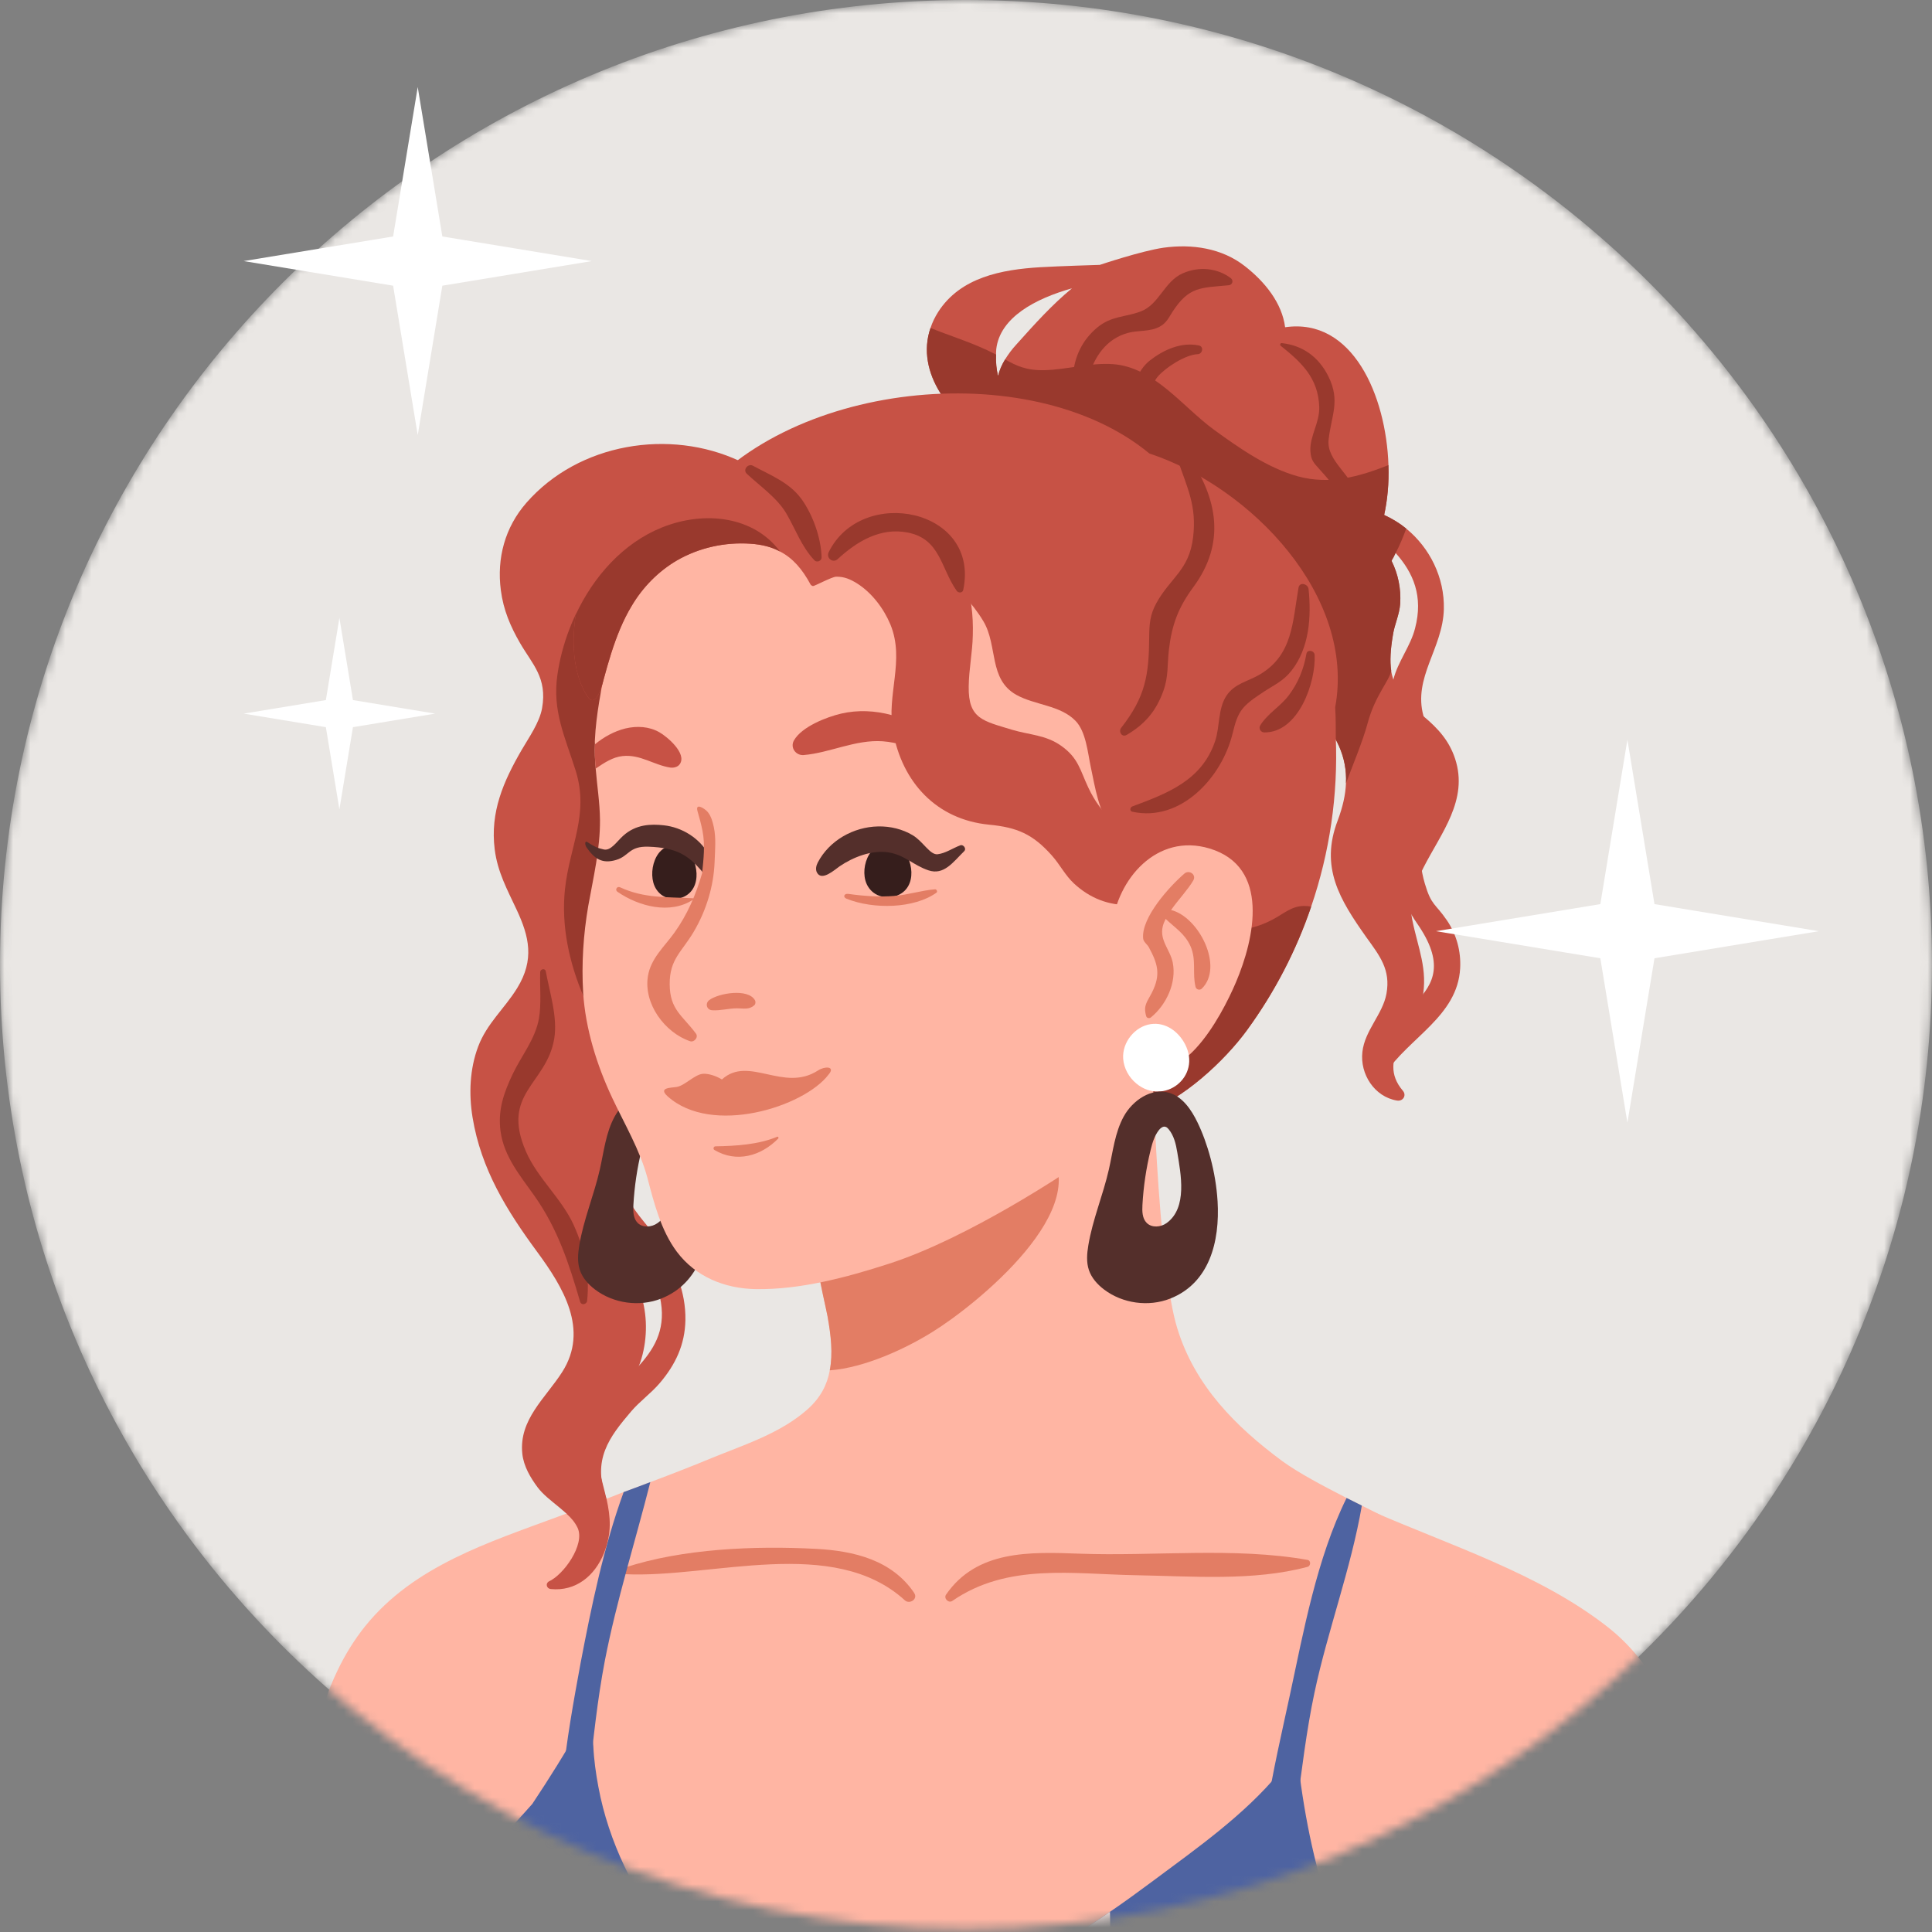 <?xml version="1.0" encoding="UTF-8"?>
<svg xmlns="http://www.w3.org/2000/svg" width="222" height="222" viewBox="0 0 222 222" fill="none">
  <rect x="0" y="0" width="222" height="222" fill="#808080" stroke="none"/>
  <g clip-path="url(#clip0_14505_4367)">
    <mask id="mask0_14505_4367" style="mask-type:luminance" maskUnits="userSpaceOnUse" x="0" y="0" width="222" height="222">
      <path d="M110.998 221.652C172.301 221.652 221.997 172.033 221.997 110.826C221.997 49.618 172.301 0 110.998 0C49.696 0 0 49.618 0 110.826C0 172.033 49.696 221.652 110.998 221.652Z" fill="white"></path>
    </mask>
    <g mask="url(#mask0_14505_4367)">
      <path d="M110.998 221.652C172.301 221.652 221.997 172.033 221.997 110.826C221.997 49.618 172.301 0 110.998 0C49.696 0 0 49.618 0 110.826C0 172.033 49.696 221.652 110.998 221.652Z" fill="#EAE7E4"></path>
      <path d="M163.926 83.357C164.892 85.58 165.883 87.219 165.388 89.664C165.251 90.36 164.127 90.518 163.836 89.865C162.217 86.34 159.293 82.59 160.015 78.505C160.036 78.369 160.061 78.236 160.105 78.1C160.622 76.013 162.083 74.26 162.601 72.195C163.567 68.512 162.399 65.819 160.374 63.549C159.767 62.832 159.046 62.18 158.284 61.53C157.451 60.835 156.553 60.161 155.651 59.487C155.246 59.171 155.292 58.275 155.967 58.343C157.048 58.479 158.079 58.769 159.049 59.174C159.971 59.601 160.826 60.117 161.591 60.745C164.288 62.947 165.998 66.357 165.908 69.996C165.797 74.507 162.331 77.853 163.57 82.278C163.638 82.636 163.771 82.995 163.929 83.357H163.926Z" fill="#C75245"></path>
      <path d="M162.285 105.718C162.913 108.884 164.127 111.42 163.43 114.787C162.712 118.2 158.011 121.611 161.204 125.34C161.653 125.878 161.204 126.573 160.529 126.462C157.921 126.035 156.255 123.41 156.549 120.872C156.819 118.401 158.887 116.54 159.315 114.181C159.81 111.42 158.55 109.849 156.998 107.694C153.939 103.362 151.647 99.655 153.716 94.268C154.279 92.763 154.614 91.328 154.66 90.001C154.796 87.015 153.604 84.365 151.018 81.761C150.839 81.582 150.659 81.381 150.501 81.177C148.027 78.28 146.497 73.206 146.68 68.537C146.791 64.675 148.098 61.06 150.997 59.196C150.727 58.97 150.433 58.748 150.142 58.544C149.513 58.074 149.873 57.041 150.681 57.242C151.579 57.468 152.458 57.78 153.313 58.185C153.809 58.117 154.168 58.364 154.347 58.723C155.787 59.53 157.113 60.587 158.169 61.821C158.866 62.628 159.473 63.506 159.9 64.449C160.643 65.952 161.002 67.615 160.888 69.387C160.798 70.646 160.234 71.743 160.055 72.959C159.764 74.665 159.696 75.967 159.854 77.046C159.9 77.405 159.99 77.742 160.101 78.079V78.1C160.597 79.538 161.631 80.661 163.362 82.12C163.43 82.188 163.498 82.231 163.564 82.278V82.299C165.226 83.691 166.509 85.082 167.205 87.194C168.757 91.931 165.586 95.725 163.564 99.698C162.641 101.516 161.854 103.628 162.281 105.715L162.285 105.718Z" fill="#C75245"></path>
      <path d="M160.891 69.39C161.003 67.615 160.644 65.955 159.903 64.452C159.476 63.509 158.869 62.634 158.172 61.824C157.116 60.59 155.788 59.533 154.351 58.726C154.171 58.367 153.812 58.12 153.317 58.188C152.462 57.783 151.585 57.471 150.684 57.245C149.876 57.044 149.514 58.077 150.145 58.547C150.437 58.748 150.731 58.973 151 59.199C148.098 61.063 146.795 64.678 146.683 68.54C146.504 73.209 148.033 78.283 150.505 81.18C150.663 81.381 150.842 81.585 151.022 81.764C153.608 84.368 154.8 87.018 154.664 90.004C155.249 88.387 156.59 85.209 157.144 83.122C158.011 79.86 159.721 78.15 159.857 77.049C159.699 75.97 159.767 74.668 160.058 72.961C160.238 71.749 160.801 70.649 160.891 69.39Z" fill="#99392D"></path>
      <path d="M166.24 105.724C164.908 103.786 164.471 104.067 163.725 101.535C162.802 98.406 163.217 95.71 163.685 92.472C163.753 91.999 163.158 91.838 162.972 92.277C160.774 97.494 159.563 101.408 162.83 106.105C169.166 115.208 157.965 115.523 157.479 122.981C157.417 123.911 158.683 124.112 159.132 123.429C161.889 119.227 167.478 116.781 167.782 111.268C167.89 109.299 167.361 107.357 166.24 105.724Z" fill="#C75245"></path>
      <path d="M147.668 37.598C147.309 34.816 145.352 32.388 143.06 30.595C140.406 28.508 136.987 28.013 133.705 28.462C131.187 28.82 126.374 30.437 126.374 30.437C126.374 30.437 121.766 30.573 119.515 30.706C115.108 30.975 110.364 31.85 107.8 35.848C107.419 36.454 107.125 37.06 106.923 37.688C105.146 42.808 109.283 48.195 114.096 50.418C114.501 50.597 114.861 50.597 115.176 50.486C115.492 50.844 115.83 51.181 116.189 51.497C117.697 52.845 119.518 53.742 121.519 53.899C123.587 55.337 125.904 56.413 128.04 57.805C129.728 58.884 131.301 60.117 132.853 61.376C134.045 62.297 135.237 63.262 136.451 64.159C139.486 66.403 142.927 68.336 146.683 68.537C147.56 68.583 148.461 68.537 149.359 68.379C152.71 67.795 155.701 65.819 157.565 62.968C157.791 62.609 157.993 62.226 158.172 61.824C158.24 61.734 158.262 61.623 158.284 61.533C158.621 60.816 158.869 60.031 159.049 59.177C159.43 57.471 159.612 55.517 159.544 53.519V53.451C159.275 45.458 155.429 36.479 147.671 37.602L147.668 37.598ZM114.681 43.21C114.501 42.447 114.411 41.615 114.455 40.74C114.455 40.539 114.455 40.335 114.477 40.112C114.904 36.476 118.951 34.321 123.178 33.13C120.909 34.995 118.905 37.218 116.815 39.553C116.276 40.137 115.848 40.721 115.489 41.303C115.108 41.93 114.836 42.561 114.681 43.21Z" fill="#C75245"></path>
      <path d="M159.046 59.174C159.426 57.468 159.609 55.513 159.541 53.516V53.448C156.19 54.771 152.796 55.739 149.108 54.728C145.646 53.763 142.407 51.494 139.53 49.407C135.909 46.779 132.605 42.156 127.858 41.841C125.25 41.661 122.618 42.468 120.032 42.536C117.942 42.583 116.818 42.042 115.489 41.303C115.108 41.93 114.836 42.561 114.681 43.21C114.501 42.447 114.411 41.615 114.455 40.74C114.139 40.582 113.78 40.403 113.399 40.224C111.172 39.191 108.946 38.517 106.923 37.685C105.146 42.805 109.283 48.192 114.096 50.415C114.501 50.594 114.861 50.594 115.176 50.483C115.492 50.842 115.83 51.178 116.189 51.494C117.335 51.472 118.527 51.426 119.809 51.584C125.789 52.258 129.186 57.062 132.853 61.373C134.045 62.294 135.237 63.259 136.451 64.156C139.486 66.4 142.927 68.333 146.683 68.534C146.504 73.203 148.033 78.277 150.505 81.174C150.706 80.973 150.864 80.679 150.864 80.32C151.043 76.391 151.022 73.586 154.146 70.732C155.676 69.341 157.228 68.376 158.51 66.645C159.027 65.949 159.501 65.207 159.903 64.443C160.083 64.152 160.241 63.859 160.374 63.546C160.845 62.65 161.229 61.707 161.588 60.739C160.823 60.111 159.968 59.595 159.046 59.168V59.174Z" fill="#99392D"></path>
      <path d="M75.826 142.781C74.763 141.109 73.119 139.625 72.249 137.853C70.261 133.796 71.874 130.908 73.906 127.625C74.237 127.09 73.457 126.712 73.066 127.065C70.471 129.399 68.254 132.126 68.765 135.828C69.418 140.568 74.352 143.731 75.655 148.338C77.718 155.635 71.341 157.666 68.325 162.827C66.634 165.721 66.387 169.008 68.17 171.865C68.623 172.588 69.948 172.907 69.688 172.22C68 167.737 70.016 165.124 72.518 162.187C73.515 161.015 74.807 160.106 75.807 158.931C77.622 156.804 78.706 154.509 78.758 151.689C78.817 148.434 77.547 145.487 75.826 142.778V142.781Z" fill="#C75245"></path>
      <path d="M89.965 64.613C89.553 60.918 89.234 55.467 85.341 53.847C85.459 53.528 85.397 53.167 84.995 52.978C76.952 49.212 66.501 50.903 60.49 57.77C58.022 60.59 57.068 64.143 57.551 67.832C57.845 70.086 58.644 71.972 59.774 73.92C61.171 76.329 62.905 77.887 62.289 81.372C61.992 83.041 60.768 84.748 59.935 86.186C57.839 89.803 56.306 93.313 56.845 97.598C57.17 100.189 58.269 102.187 59.359 104.518C60.815 107.626 61.431 110.272 59.434 113.528C57.987 115.887 55.953 117.582 54.946 120.253C53.974 122.835 53.859 125.701 54.302 128.407C55.275 134.347 58.238 139.114 61.722 143.845C64.692 147.88 67.699 152.778 64.612 157.635C62.701 160.641 59.595 163.114 60.019 167.057C60.174 168.482 60.942 169.784 61.775 170.903C63.017 172.567 65.528 173.729 66.37 175.587C67.237 177.501 64.766 180.989 63.035 181.747C62.636 182.006 62.822 182.551 63.264 182.597C66.141 182.897 68.312 181.1 69.359 178.543C70.564 175.603 70 173.371 69.251 170.483C68.235 166.574 68.563 164.203 70.622 161.389C72.034 159.457 73.242 158.031 73.837 155.638C74.447 153.192 74.338 150.58 73.468 148.205C72.078 144.399 68.839 142.383 68.693 137.909C68.566 133.948 71.167 130.605 72.617 127.102C73.883 124.038 74.174 121.224 74.044 117.944C73.738 110.127 74.704 104.129 78.38 97.116C81.281 91.581 84.824 86.381 87.299 80.626C89.522 75.454 90.584 70.244 89.956 64.622L89.965 64.613Z" fill="#C75245"></path>
      <path d="M65.928 140.772C64.528 137.698 61.785 135.404 60.45 132.349C57.502 125.605 62.794 124.619 63.683 119.363C64.101 116.898 63.147 113.973 62.711 111.602C62.643 111.231 62.085 111.336 62.073 111.688C62.017 113.383 62.221 115.377 61.927 117.038C61.506 119.406 59.936 121.277 58.92 123.404C57.889 125.562 57.186 127.569 57.517 129.999C57.917 132.912 59.769 135.085 61.407 137.408C64.086 141.208 65.362 145.131 66.656 149.565C66.792 150.035 67.421 149.902 67.467 149.457C67.78 146.436 67.192 143.551 65.925 140.775L65.928 140.772Z" fill="#99392D"></path>
      <path d="M76.055 60.612C69.359 63.321 65.052 70.609 64.052 77.525C63.445 81.706 64.928 84.674 66.145 88.545C67.728 93.576 65.448 97.218 64.919 102.175C64.033 110.48 68.542 119.394 74.222 125.198C75.185 126.181 76.488 124.938 76.002 123.828C73.391 117.863 68.92 112.653 68.474 105.879C68.108 100.347 71.577 95.484 70.369 89.971C70.165 89.037 69.84 88.14 69.493 87.253C69.74 87.018 69.901 86.709 69.867 86.334C69.623 83.564 69.047 81.01 69.028 78.586C69.366 76.412 69.997 74.307 71.14 72.424C71.388 72.019 71.667 71.626 71.97 71.246C72.103 71.109 72.224 70.974 72.37 70.837C73.803 69.508 75.457 68.509 77.219 67.721C78.346 67.424 79.48 67.22 80.496 66.558C80.511 66.549 80.52 66.53 80.536 66.518C83.122 65.779 85.822 65.377 88.411 65.136C89.077 65.528 89.74 65.964 90.387 66.49C90.665 66.716 91.186 66.515 91.046 66.107C88.906 59.753 81.976 58.21 76.052 60.606L76.055 60.612Z" fill="#99392D"></path>
      <path d="M77.678 119.984C76.919 118.528 75.442 117.427 73.736 117.678C71.905 117.947 70.438 119.78 70.568 121.645C70.645 122.752 71.227 123.8 72.082 124.505C75.244 127.118 79.626 123.732 77.678 119.984Z" fill="white"></path>
      <path d="M81.412 137.989C81.211 134.665 80.254 131.323 79.102 128.957C78.396 127.507 77.396 126.023 75.844 125.566C73.813 124.963 71.657 126.431 70.635 128.286C69.613 130.142 69.394 132.312 68.926 134.375C68.26 137.315 67.055 140.129 66.563 143.103C66.405 144.046 66.325 145.036 66.631 145.942C66.938 146.848 67.607 147.593 68.368 148.171C70.496 149.785 73.481 150.196 75.968 149.219C80.437 147.457 81.703 142.742 81.415 137.989H81.412ZM75.281 129.461C75.333 129.458 75.386 129.461 75.438 129.48C75.584 129.523 75.695 129.638 75.791 129.752C76.398 130.485 76.628 131.453 76.782 132.393C77.191 134.869 77.987 138.79 75.553 140.543C74.881 141.029 73.847 141.106 73.264 140.512C72.757 139.996 72.741 139.183 72.781 138.459C72.899 136.338 73.212 134.229 73.717 132.164C73.915 131.351 74.153 130.525 74.667 129.863C74.822 129.666 75.042 129.474 75.277 129.458L75.281 129.461Z" fill="#542F2B"></path>
      <path d="M132.064 52.103C118.258 40.697 89.746 43.884 79.288 58.389C78.997 58.794 79.579 59.153 79.917 58.884C80.861 58.077 81.849 57.313 82.862 56.592C82.998 57.155 83.515 57.625 84.255 57.446C85.379 57.155 89.721 75.654 90.282 77.451C91.923 82.661 94.06 87.778 97.274 92.224C101.006 97.366 106.177 101.092 110.563 105.607C115.533 110.68 118.456 117.103 122.615 122.761C124.077 124.758 125.697 126.824 127.765 127.655C128.911 128.15 130.215 128.24 131.723 127.745C135.928 126.354 140.741 121.864 143.28 118.383C146.473 114.004 148.947 109.221 150.657 104.194C152.794 97.951 153.76 91.353 153.49 84.705C153.49 83.561 153.49 82.414 153.422 81.27C155.782 68.54 143.819 55.989 132.06 52.106L132.064 52.103Z" fill="#C75245"></path>
      <path d="M149.851 104.101C148.411 104.101 147.466 105.022 146.299 105.628C142.004 107.941 138.473 106.571 134.225 104.976C133.707 104.775 133.212 105.582 133.661 105.919C133.772 106.008 133.909 106.098 134.02 106.188C130.96 111.398 126.959 120.578 127.768 127.652C128.914 128.147 130.217 128.237 131.725 127.742C135.931 126.351 140.743 121.861 143.283 118.379C146.475 114.001 148.95 109.218 150.659 104.19C150.411 104.122 150.142 104.101 149.851 104.101Z" fill="#99392D"></path>
      <path d="M178.769 183.892C178.633 183.354 177.982 183.376 177.713 183.735C175.712 182.028 172.811 181.558 170.451 180.188C167.01 178.169 163.322 176.595 159.814 174.709C158.847 174.193 157.698 173.609 156.484 173.003C155.899 172.712 155.314 172.418 154.732 172.127C152.034 170.736 149.244 169.277 147.333 167.885C142.026 163.955 137.281 159.24 135.259 152.574C133.144 145.703 132.199 122.894 132.156 109.49C132.156 108.927 131.391 108.593 130.985 109.017C119.651 121.051 107.577 131.378 94.806 141.773C94.737 141.504 94.669 141.235 94.604 140.988C94.378 140.181 93.232 140.629 93.412 141.304C93.502 141.773 93.57 142.247 93.66 142.717C93.434 142.874 93.211 143.054 93.006 143.233C92.532 143.613 93.143 144.355 93.635 144.065C93.703 144.018 93.771 143.975 93.861 143.929C93.771 143.972 93.771 144.355 93.839 144.893C94.065 146.758 95.01 150.731 95.1 151.291C95.481 153.446 95.728 155.533 95.347 157.465C95.056 159.082 94.313 160.563 92.852 161.887C89.749 164.67 85.611 165.974 81.811 167.524C79.764 168.377 77.293 169.342 74.729 170.306C74.571 170.374 74.413 170.418 74.258 170.486C73.382 170.823 72.527 171.138 71.672 171.45C71.536 171.497 71.381 171.562 71.245 171.608C70.728 171.834 70.211 172.013 69.694 172.214C68.052 172.82 66.501 173.404 65.082 173.921C64.791 174.032 64.497 174.122 64.228 174.236C56.176 177.223 47.564 179.916 41.965 186.855C36.883 193.187 35.49 201.492 34.434 209.306C33.108 218.983 28.992 240.85 29.847 242.804C30.296 243.837 36.908 245.049 43.969 245.745C50.243 246.351 56.876 246.552 59.778 245.834C68.39 243.679 77.16 243.5 85.84 245.339C88.157 245.834 90.832 246.351 93.62 246.91C94.363 247.068 95.128 247.226 95.889 247.359C101.083 248.459 106.437 249.671 110.46 251.041C117.409 253.397 120.017 254.096 127.279 253.849C142.187 253.332 157.389 253.49 172.297 253.87C173.96 253.892 175.601 253.96 177.267 254.05C177.583 254.05 177.964 253.781 178.032 253.465C180.212 242.105 180.686 230.251 180.844 218.687C181.002 207.305 181.407 195.024 178.775 183.886L178.769 183.892Z" fill="#FFB5A3"></path>
      <path d="M47.749 211.476C47.545 210.864 46.659 211.111 46.783 211.742C48.282 219.32 49.7 227.888 53.262 234.814C53.491 235.26 54.299 235.071 54.243 234.548C53.426 226.788 50.208 218.844 47.749 211.476Z" fill="#E37D64"></path>
      <path d="M105.059 183.058C102.507 179.258 98.128 178.203 93.755 177.974C86.741 177.606 78.436 177.934 71.737 180.145C71.331 180.278 71.406 180.865 71.836 180.887C81.845 181.357 95.734 176.388 103.978 183.889C104.526 184.387 105.508 183.735 105.052 183.061L105.059 183.058Z" fill="#E37D64"></path>
      <path d="M150.248 179.245C141.868 177.749 132.571 178.844 124.043 178.528C118.348 178.318 112.241 178.101 108.704 183.237C108.41 183.664 108.998 184.254 109.426 183.958C115.78 179.567 123.281 180.881 130.565 181.005C136.944 181.113 144.048 181.71 150.248 180.04C150.619 179.941 150.663 179.32 150.248 179.245Z" fill="#E37D64"></path>
      <path d="M74.723 170.309C72.992 177.158 70.855 183.871 69.505 190.806C67.773 199.853 67.615 209.194 65.658 218.173C65.569 218.578 64.872 218.621 64.804 218.173C63.432 209.284 65.095 199.875 66.714 191.097C67.95 184.631 69.347 177.804 71.663 171.45C72.518 171.135 73.373 170.823 74.249 170.485C74.407 170.417 74.565 170.374 74.72 170.306L74.723 170.309Z" fill="#4E63A1"></path>
      <path d="M120.168 131.715C119.967 131.468 119.604 131.425 119.313 131.489C116.322 132.142 113.265 134.767 110.679 136.338C106.833 138.694 102.696 140.178 98.627 142.107C97.053 142.871 95.387 143.792 93.836 144.89C94.062 146.755 95.007 150.728 95.096 151.287C95.477 153.443 95.725 155.53 95.344 157.462C99.37 157.171 104.158 154.927 107.196 153.016C112.03 150.029 126.262 138.647 120.171 131.709L120.168 131.715Z" fill="#E37D64"></path>
      <path d="M67.006 114.048C67.275 118.225 68.579 122.399 70.356 126.172C71.728 129.09 73.549 132.189 74.382 135.308C75.147 138.206 75.934 141.372 77.776 143.839C79.935 146.712 83.264 148.06 86.816 148.128C91.919 148.217 97.296 146.78 102.083 145.231C111.37 142.268 122.974 134.387 122.974 134.387C122.974 134.387 125.65 133.917 127.517 130.389C130.214 125.293 131.205 118.714 133.095 113.235C135.299 106.927 135.906 102.345 135.68 95.746C135.569 92.58 136.916 88.675 134.872 86.183C133.59 80.682 128.824 75.877 124.619 72.399C119.02 67.752 112.275 64.564 105.189 62.879C98.265 61.24 90.371 59.802 83.468 62.093C80.477 63.08 77.061 63.89 74.677 66.067C71.753 68.716 70.428 72.553 69.663 76.326C69.099 79.155 68.492 82.117 68.359 85.014C68.359 85.15 68.337 85.305 68.359 85.441V85.531C68.313 86.427 68.359 87.305 68.449 88.224V88.313C68.607 90.289 68.923 92.219 68.944 94.219C68.966 97.564 68.18 100.82 67.594 104.098C67.034 107.354 66.808 110.743 67.009 114.045L67.006 114.048Z" fill="#FFB5A3"></path>
      <path d="M80.034 100.338C80.009 99.757 79.861 99.169 79.625 98.668C79.195 97.75 78.161 96.996 77.102 97.162C76.519 97.252 76.011 97.611 75.674 98.059C74.993 98.965 74.779 100.356 75.073 101.42C75.237 102.02 75.609 102.583 76.163 102.929C76.807 103.328 77.662 103.396 78.377 103.13C79.629 102.666 80.084 101.51 80.037 100.341L80.034 100.338Z" fill="#361E1C"></path>
      <path d="M79.594 103.214C76.665 103.062 74.017 103.241 71.249 101.955C70.902 101.794 70.629 102.249 70.948 102.471C73.391 104.154 76.996 105.109 79.641 103.377C79.715 103.328 79.684 103.22 79.597 103.214H79.594Z" fill="#E37D64"></path>
      <path d="M136.463 74.99C129.412 64.783 119.288 62.486 108.347 58.364C107.381 57.999 106.493 59.208 106.842 60.046C106.437 65.732 110.385 66.982 113.005 71.4C114.671 74.207 113.581 78.042 116.777 79.838C118.892 81.028 121.828 81.019 123.584 82.828C124.791 84.074 124.987 86.483 125.337 88.131C125.866 90.623 126.216 93.115 127.73 95.242C130 98.433 134.218 99.992 137.866 98.174C146.395 93.928 140.217 80.419 136.463 74.99Z" fill="#C75245"></path>
      <path d="M81.065 100.839C81.241 100.047 81.362 99.243 81.415 98.421C81.418 98.35 81.452 98.3 81.464 98.235C80.386 96.278 78.349 95.063 76.289 94.834C74.8 94.67 73.078 94.704 71.601 96.04C70.852 96.717 70.189 97.796 69.371 97.608C68.597 97.428 68.389 97.332 67.457 96.745C67.213 96.591 67.166 97.045 67.411 97.394C68.337 98.718 69.219 99.281 70.793 98.814C72.319 98.362 72.242 97.212 74.524 97.292C77.757 97.404 79.049 98.272 80.572 100.019C80.798 100.279 80.947 100.557 81.065 100.836V100.839Z" fill="#542F2B"></path>
      <path d="M104.725 100.217C104.709 99.633 104.561 99.046 104.319 98.535C103.876 97.608 102.792 96.829 101.665 96.965C101.043 97.042 100.501 97.385 100.132 97.824C99.395 98.715 99.144 100.1 99.439 101.17C99.603 101.773 99.987 102.348 100.569 102.707C101.244 103.124 102.155 103.211 102.916 102.963C104.254 102.53 104.756 101.383 104.725 100.214V100.217Z" fill="#361E1C"></path>
      <path d="M107.441 102.187C105.874 102.311 104.378 102.815 102.808 102.945C101.036 103.093 99.231 102.963 97.475 102.713C96.995 102.645 96.816 103.087 97.271 103.269C100.386 104.518 105.05 104.407 107.602 102.577C107.76 102.465 107.633 102.172 107.441 102.187Z" fill="#E37D64"></path>
      <path d="M111.283 88.6C109.298 85.499 105.997 83.131 102.448 82.166C100.562 81.653 98.562 81.554 96.651 81.999C94.982 82.389 92.12 83.502 91.229 85.082C90.767 85.898 91.439 86.838 92.356 86.761C95.363 86.504 98.308 84.961 101.414 85.178C104.746 85.413 108.091 87.407 110.636 89.451C111.023 89.763 111.609 89.111 111.277 88.597L111.283 88.6Z" fill="#C75245"></path>
      <path d="M68.446 88.227V88.316C69.437 87.642 70.424 86.993 71.527 86.879C73.574 86.653 75.125 87.911 77.036 88.202C77.442 88.245 77.891 88.134 78.117 87.797C78.95 86.585 76.677 84.652 75.757 84.136C74.565 83.462 73.171 83.394 71.846 83.709C70.585 84.025 69.396 84.674 68.362 85.527C68.316 86.424 68.362 87.302 68.452 88.22L68.446 88.227Z" fill="#C75245"></path>
      <path d="M82.115 98.987C82.161 97.685 82.297 96.337 82.025 95.051C81.898 94.445 81.706 93.737 81.285 93.263C80.963 92.902 79.854 92.191 80.151 93.217C80.368 93.962 80.573 94.714 80.721 95.468C81.046 97.113 80.836 98.721 80.678 100.347C79.972 102.774 79.006 105.066 77.482 107.187C76.324 108.798 74.781 110.127 74.45 112.171C73.936 115.356 76.398 118.658 79.297 119.644C79.764 119.802 80.281 119.187 79.972 118.769C78.411 116.67 76.971 116.033 76.952 113.105C76.934 110.198 78.334 109.407 79.718 107.06C81.155 104.62 82.016 101.825 82.115 98.993V98.987Z" fill="#E37D64"></path>
      <path d="M86.745 114.926C85.949 113.55 82.607 114.107 81.511 114.907C81.003 115.279 81.177 116.039 81.83 116.086C82.772 116.15 83.725 115.866 84.682 115.863C85.438 115.863 86.07 116.052 86.67 115.514C86.828 115.371 86.85 115.108 86.745 114.929V114.926Z" fill="#E37D64"></path>
      <path d="M93.997 123.002C90.04 125.578 86.029 121.228 82.954 124.038C82.251 123.611 81.406 123.352 80.796 123.386C79.829 123.438 78.709 124.749 77.73 124.904C77.104 125.003 75.578 124.953 76.72 125.98C81.808 130.55 92.384 127.183 95.19 123.497C95.239 123.432 95.292 123.373 95.338 123.308C95.877 122.535 94.769 122.505 94.001 123.002H93.997Z" fill="#E37D64"></path>
      <path d="M89.306 130.621C87.114 131.53 84.568 131.678 82.214 131.721C81.988 131.724 81.902 132.03 82.1 132.145C84.645 133.645 87.448 132.841 89.424 130.825C89.504 130.744 89.424 130.571 89.303 130.621H89.306Z" fill="#E37D64"></path>
      <path d="M141.846 93.795C140.093 98.937 135.661 103.832 129.861 103.989C127.365 104.057 125.228 103.204 123.407 101.519C122.373 100.554 121.809 99.364 120.89 98.331C118.685 95.839 116.885 95.075 113.649 94.76C107.623 94.175 103.665 89.912 102.609 84.028C101.844 79.85 104.003 75.877 102.318 71.768C101.553 69.928 100.181 68.107 98.472 67.031C97.707 66.561 97.01 66.246 96.066 66.267C95.57 66.289 93.616 67.346 93.412 67.346C93.322 67.303 93.21 67.278 93.142 67.167C92.176 65.371 91.095 64.137 89.634 63.373C88.689 62.857 87.565 62.566 86.24 62.477C83.316 62.276 80.346 62.925 77.807 64.384C75.649 65.643 73.849 67.482 72.589 69.616C72.072 70.469 71.644 71.344 71.263 72.244C70.477 74.109 69.913 76.038 69.374 78.035C69.328 78.236 69.216 78.663 69.059 79.115C68.721 80.058 68.182 81.022 67.529 80.058C65.956 77.701 65.618 74.198 66.157 70.627C66.922 65.395 69.576 60.006 72.927 57.786C78.931 53.813 87.723 56.079 93.275 60.526C97.301 58.797 102.563 59.313 106.341 61.333C110.748 63.689 111.918 68.314 111.782 73.008C111.739 74.984 111.333 76.913 111.311 78.867C111.243 82.639 112.999 82.84 116.282 83.851C118.307 84.457 120.15 84.436 121.927 85.691C123.928 87.104 124.107 88.499 125.052 90.496C128.018 96.804 134.361 98.532 139.644 94.29C139.78 94.154 139.96 94.111 140.115 94.111C140.341 93.795 140.585 93.505 140.833 93.189C141.214 92.719 142.025 93.236 141.846 93.795Z" fill="#C75245"></path>
      <path d="M89.631 63.373C88.686 62.857 87.562 62.566 86.237 62.477C83.313 62.276 80.344 62.925 77.804 64.384C75.646 65.643 73.846 67.483 72.586 69.616C72.069 70.469 71.641 71.344 71.261 72.244C70.474 74.109 69.91 76.038 69.371 78.035C69.325 78.237 69.214 78.663 69.056 79.115C68.718 80.058 68.179 81.022 67.526 80.058C65.953 77.702 65.615 74.198 66.154 70.627C68.201 66.249 71.595 62.409 76.048 60.615C81.019 58.618 86.661 59.357 89.631 63.376V63.373Z" fill="#99392D"></path>
      <path d="M138.969 97.493C132.945 95.688 128.347 101.003 127.768 106.51C127.709 107.057 128.139 107.304 128.573 107.276C126.882 111.976 126.399 118.955 129.972 121.827C135.429 126.212 140.353 116.772 142.007 112.898C144.168 107.824 145.977 99.593 138.969 97.493Z" fill="#FFB5A3"></path>
      <path d="M134.563 104.568C135.396 103.38 136.52 102.208 137.12 101.163C137.501 100.499 136.647 99.908 136.099 100.378C134.386 101.85 131.107 105.458 131.357 107.854C131.398 108.241 131.828 108.51 132.005 108.838C133.02 110.718 133.414 111.961 132.376 114.026C131.803 115.164 131.354 115.516 131.701 116.75C131.772 117.01 132.07 117.053 132.259 116.898C134.033 115.445 135.21 112.91 134.758 110.616C134.467 109.138 133.228 108.086 133.606 106.46C133.674 106.172 133.798 105.882 133.943 105.588C134.996 106.599 136.151 107.279 136.795 108.726C137.501 110.316 136.984 111.831 137.381 113.408C137.461 113.726 137.873 113.819 138.099 113.596C140.651 111.12 137.774 105.356 134.559 104.565L134.563 104.568Z" fill="#E37D64"></path>
      <path d="M69.688 172.217C69.047 172.455 67.034 170.081 66.424 170.31C65.47 170.665 65.944 173.609 65.08 173.924C65.643 174.419 66.092 174.957 66.383 175.584C67.238 177.492 64.764 180.974 63.033 181.737C62.652 182.006 62.831 182.544 63.28 182.591C66.157 182.882 68.319 181.088 69.375 178.528C70.319 176.194 70.161 174.329 69.691 172.22L69.688 172.217Z" fill="#C75245"></path>
      <path d="M162.87 236.744C154.189 227.313 150.705 215.325 149.197 202.865C148.949 200.911 147.33 203.291 147.017 203.672C142.991 208.545 137.55 212.36 132.515 216.111C130.917 217.301 129.254 218.513 127.544 219.682C124.51 221.794 121.317 223.791 118.099 225.408C117.851 225.544 117.582 225.677 117.334 225.813C109.893 229.743 101.593 236.614 96.669 242.294C94.712 236.567 87.203 232.953 83.087 229.295C78.432 225.118 74.431 220.134 71.752 214.454C70.381 211.556 69.346 208.483 68.761 205.338C68.47 203.789 68.244 202.194 68.176 200.623C68.154 200.332 67.817 196.291 66.692 198.31C64.983 201.387 63.116 204.349 61.161 207.289C55.271 213.823 48.211 221.658 44.813 229.651C42.813 234.388 42.971 240.136 43.959 245.747C46.613 246.78 50.211 247.723 54.212 248.577C57.315 249.229 60.644 249.81 63.949 250.373C69.706 251.295 75.348 252.102 79.6 252.729C86.84 253.808 108.676 255.67 127.541 255.357C142.449 255.11 157.382 253.493 172.29 253.876C170.739 247.479 167.883 242.179 162.87 236.747V236.744Z" fill="#4E63A1"></path>
      <path d="M156.485 173.002C155.249 180.21 152.549 187.393 151.044 194.489C149.155 203.356 148.929 212.988 146.231 221.633C146.005 222.351 145.061 222.128 144.996 221.454C143.961 212.877 146.414 203.177 148.21 194.804C149.783 187.485 151.313 179.044 154.732 172.127C155.317 172.418 155.903 172.712 156.485 173.002Z" fill="#4E63A1"></path>
      <path d="M197.629 228.98C196.217 220.319 196.229 212.929 194.132 203.514C192.699 197.07 189.955 191.019 184.662 186.898C176.837 180.797 166.58 177.563 157.59 173.621C156.924 173.33 156.342 174.239 157.005 174.62C161.353 177.124 165.883 179.48 170.352 181.923C170.207 182.016 170.08 182.152 169.999 182.353C166.342 191.752 158.275 198.279 158.426 208.146C158.587 218.823 160.328 230.563 160.814 242.383C160.901 244.483 161.108 253.87 161.108 253.87C161.108 253.87 166.178 254.269 166.915 254.405C170.386 255.042 177.258 256.137 189.868 255.435C197.192 255.027 198.722 254.22 199.189 253.471C199.657 252.723 198.468 234.146 197.626 228.983L197.629 228.98Z" fill="#FFB5A3"></path>
      <path d="M67.077 241.28C66.786 238.989 64.379 238.741 62.76 237.665C60.939 236.432 61.14 235.219 61.345 233.377C61.614 230.705 64.042 228.482 64.29 225.764C64.491 223.362 63.255 221.071 60.669 220.826C57.724 220.579 56.083 223.386 55.117 225.653C52.082 232.86 52.262 240.964 54.219 248.577C57.322 249.229 60.651 249.811 63.955 250.373C63.618 249.161 63.729 247.813 64.853 246.063C65.751 244.672 67.281 243.076 67.08 241.28H67.077Z" fill="#F7E3DF"></path>
      <path d="M118.1 225.405C117.852 225.541 117.583 225.674 117.335 225.81C117.044 226.101 116.706 226.395 116.322 226.664C114.972 227.607 112.95 228.504 112.476 230.257C111.869 232.501 114.028 233.624 115.108 235.241C116.322 237.059 115.694 238.092 114.817 239.731C113.557 242.111 110.479 243.255 109.24 245.701C108.159 247.835 108.432 250.438 110.745 251.607C113.377 252.955 115.963 250.954 117.694 249.204C125.25 241.617 127.88 230.257 127.542 219.682C124.507 221.794 121.314 223.791 118.097 225.408L118.1 225.405Z" fill="#F7E3DF"></path>
      <path d="M136.17 119.984C135.411 118.528 133.934 117.427 132.228 117.678C130.398 117.947 128.93 119.78 129.06 121.645C129.137 122.752 129.719 123.8 130.574 124.505C133.736 127.118 138.118 123.732 136.17 119.984Z" fill="white"></path>
      <path d="M139.904 137.989C139.703 134.665 138.746 131.323 137.594 128.957C136.888 127.507 135.888 126.023 134.336 125.566C132.305 124.963 130.149 126.431 129.127 128.286C128.106 130.142 127.886 132.312 127.418 134.375C126.752 137.315 125.548 140.129 125.055 143.103C124.897 144.046 124.817 145.036 125.123 145.942C125.43 146.848 126.099 147.593 126.861 148.171C128.988 149.785 131.973 150.196 134.46 149.219C138.929 147.457 140.195 142.742 139.907 137.989H139.904ZM133.773 129.461C133.825 129.458 133.878 129.461 133.931 129.48C134.076 129.523 134.188 129.638 134.284 129.752C134.891 130.485 135.12 131.453 135.275 132.393C135.683 134.869 136.479 138.79 134.045 140.543C133.37 141.029 132.339 141.106 131.757 140.512C131.249 139.996 131.233 139.183 131.274 138.459C131.391 136.338 131.704 134.229 132.209 132.164C132.407 131.351 132.645 130.525 133.16 129.863C133.314 129.666 133.534 129.474 133.77 129.458L133.773 129.461Z" fill="#542F2B"></path>
      <path d="M141.406 31.943C139.83 30.778 137.765 30.598 135.928 31.396C133.76 32.339 133.222 34.98 131.069 35.79C129.267 36.467 127.706 36.281 126.077 37.639C124.393 39.042 123.46 40.947 123.303 43.099C123.225 44.135 124.811 44.299 125.08 43.34C125.737 41.006 127.112 38.937 129.601 38.254C130.791 37.929 132.166 38.143 133.28 37.524C134.048 37.098 134.302 36.489 134.748 35.799C136.634 32.908 137.96 33.087 141.18 32.778C141.639 32.735 141.772 32.215 141.406 31.943Z" fill="#99392D"></path>
      <path d="M137.765 39.698C135.749 39.268 133.699 40.192 132.122 41.426C130.741 42.508 129.791 44.784 130.5 46.481C130.605 46.729 130.859 46.88 131.119 46.732C132.426 45.987 132.113 44.342 133.033 43.278C133.962 42.202 136.21 40.755 137.632 40.696C138.183 40.675 138.353 39.821 137.768 39.698H137.765Z" fill="#99392D"></path>
      <path d="M156.036 57.303C155.562 54.654 152.391 53.043 152.666 50.523C152.97 47.74 154.051 46.083 152.635 43.238C151.536 41.027 149.69 39.679 147.275 39.426C147.129 39.41 147.036 39.633 147.151 39.725C149.607 41.68 151.462 43.458 151.589 46.726C151.663 48.584 150.458 50.139 150.576 51.88C150.644 52.866 150.954 53.191 151.576 53.874C153.856 56.373 155.11 58.033 153.515 61.502C153.208 62.17 154.032 62.962 154.605 62.343C155.933 60.906 156.379 59.239 156.033 57.306L156.036 57.303Z" fill="#99392D"></path>
      <path d="M92.012 57.236C90.665 55.424 88.454 54.564 86.528 53.522C85.958 53.213 85.311 53.974 85.816 54.443C87.302 55.832 89.321 57.229 90.349 58.992C91.424 60.831 92.093 62.807 93.582 64.381C93.867 64.681 94.418 64.455 94.406 64.041C94.347 61.778 93.375 59.06 92.015 57.232L92.012 57.236Z" fill="#99392D"></path>
      <path d="M95.223 63.444C94.898 64.106 95.691 64.761 96.257 64.242C98.462 62.214 101.154 60.581 104.291 61.19C108.056 61.92 108.084 65.259 109.927 67.887C110.113 68.153 110.602 68.163 110.682 67.788C112.649 58.438 99.02 55.736 95.223 63.447V63.444Z" fill="#99392D"></path>
      <path d="M150.363 67.69C150.301 67.09 149.328 66.824 149.207 67.532C148.52 71.496 148.554 75.24 144.785 77.488C143.392 78.32 141.871 78.521 140.927 79.946C139.933 81.446 140.183 83.499 139.629 85.15C138.115 89.665 134.173 91.155 130.113 92.664C129.843 92.763 129.781 93.202 130.113 93.273C135.702 94.494 140.419 89.3 141.63 84.294C142.258 81.693 142.661 81.171 145.157 79.526C146.389 78.713 147.445 78.277 148.387 77.083C150.459 74.461 150.694 70.871 150.363 67.69Z" fill="#99392D"></path>
      <path d="M151.062 75.262C151.037 74.748 150.211 74.569 150.115 75.135C149.814 76.882 149.164 78.465 148.099 79.887C147.139 81.167 145.637 82.005 144.807 83.356C144.59 83.709 144.872 84.157 145.268 84.16C149.207 84.213 151.208 78.4 151.062 75.265V75.262Z" fill="#99392D"></path>
      <path d="M136.43 52.199C136.046 51.648 135.03 51.964 135.275 52.684C136.42 56.07 137.529 58.092 137.096 61.735C136.643 65.547 134.479 66.37 132.859 69.329C132.15 70.624 132.06 71.712 132.051 73.184C132.02 77.581 131.627 80.055 128.83 83.635C128.493 84.068 128.911 84.77 129.459 84.448C131.528 83.236 132.831 81.734 133.667 79.427C134.284 77.736 134.116 76.381 134.312 74.69C134.646 71.796 135.392 69.808 137.13 67.452C140.852 62.406 139.963 57.264 136.433 52.199H136.43Z" fill="#99392D"></path>
      <path d="M110.351 97.131C109.419 97.484 108.667 98.043 107.741 98.158C106.87 98.266 106.068 96.689 104.882 95.978C103.699 95.27 102.309 94.936 100.921 94.961C98.048 95.013 95.282 96.596 93.969 99.107C93.783 99.466 93.684 99.905 93.873 100.26C94.427 101.309 95.92 99.927 96.471 99.549C98.023 98.492 100.169 97.645 102.092 97.945C103.941 98.235 104.941 99.419 106.675 100.004C108.465 100.61 109.518 99.058 110.779 97.821C111.11 97.496 110.667 97.008 110.351 97.128V97.131Z" fill="#542F2B"></path>
    </g>
    <path d="M48 10L50.828 27.172L68 30L50.828 32.828L48 50L45.172 32.828L28 30L45.172 27.172L48 10Z" fill="white"></path>
    <path d="M39 71L40.556 80.444L50 82L40.556 83.556L39 93L37.444 83.556L28 82L37.444 80.444L39 71Z" fill="white"></path>
    <path d="M187 85L190.111 103.889L209 107L190.111 110.111L187 129L183.889 110.111L165 107L183.889 103.889L187 85Z" fill="white"></path>
  </g>
  <defs>
    <clipPath id="clip0_14505_4367">
      <rect width="222" height="222" fill="white"></rect>
    </clipPath>
  </defs>
</svg>
